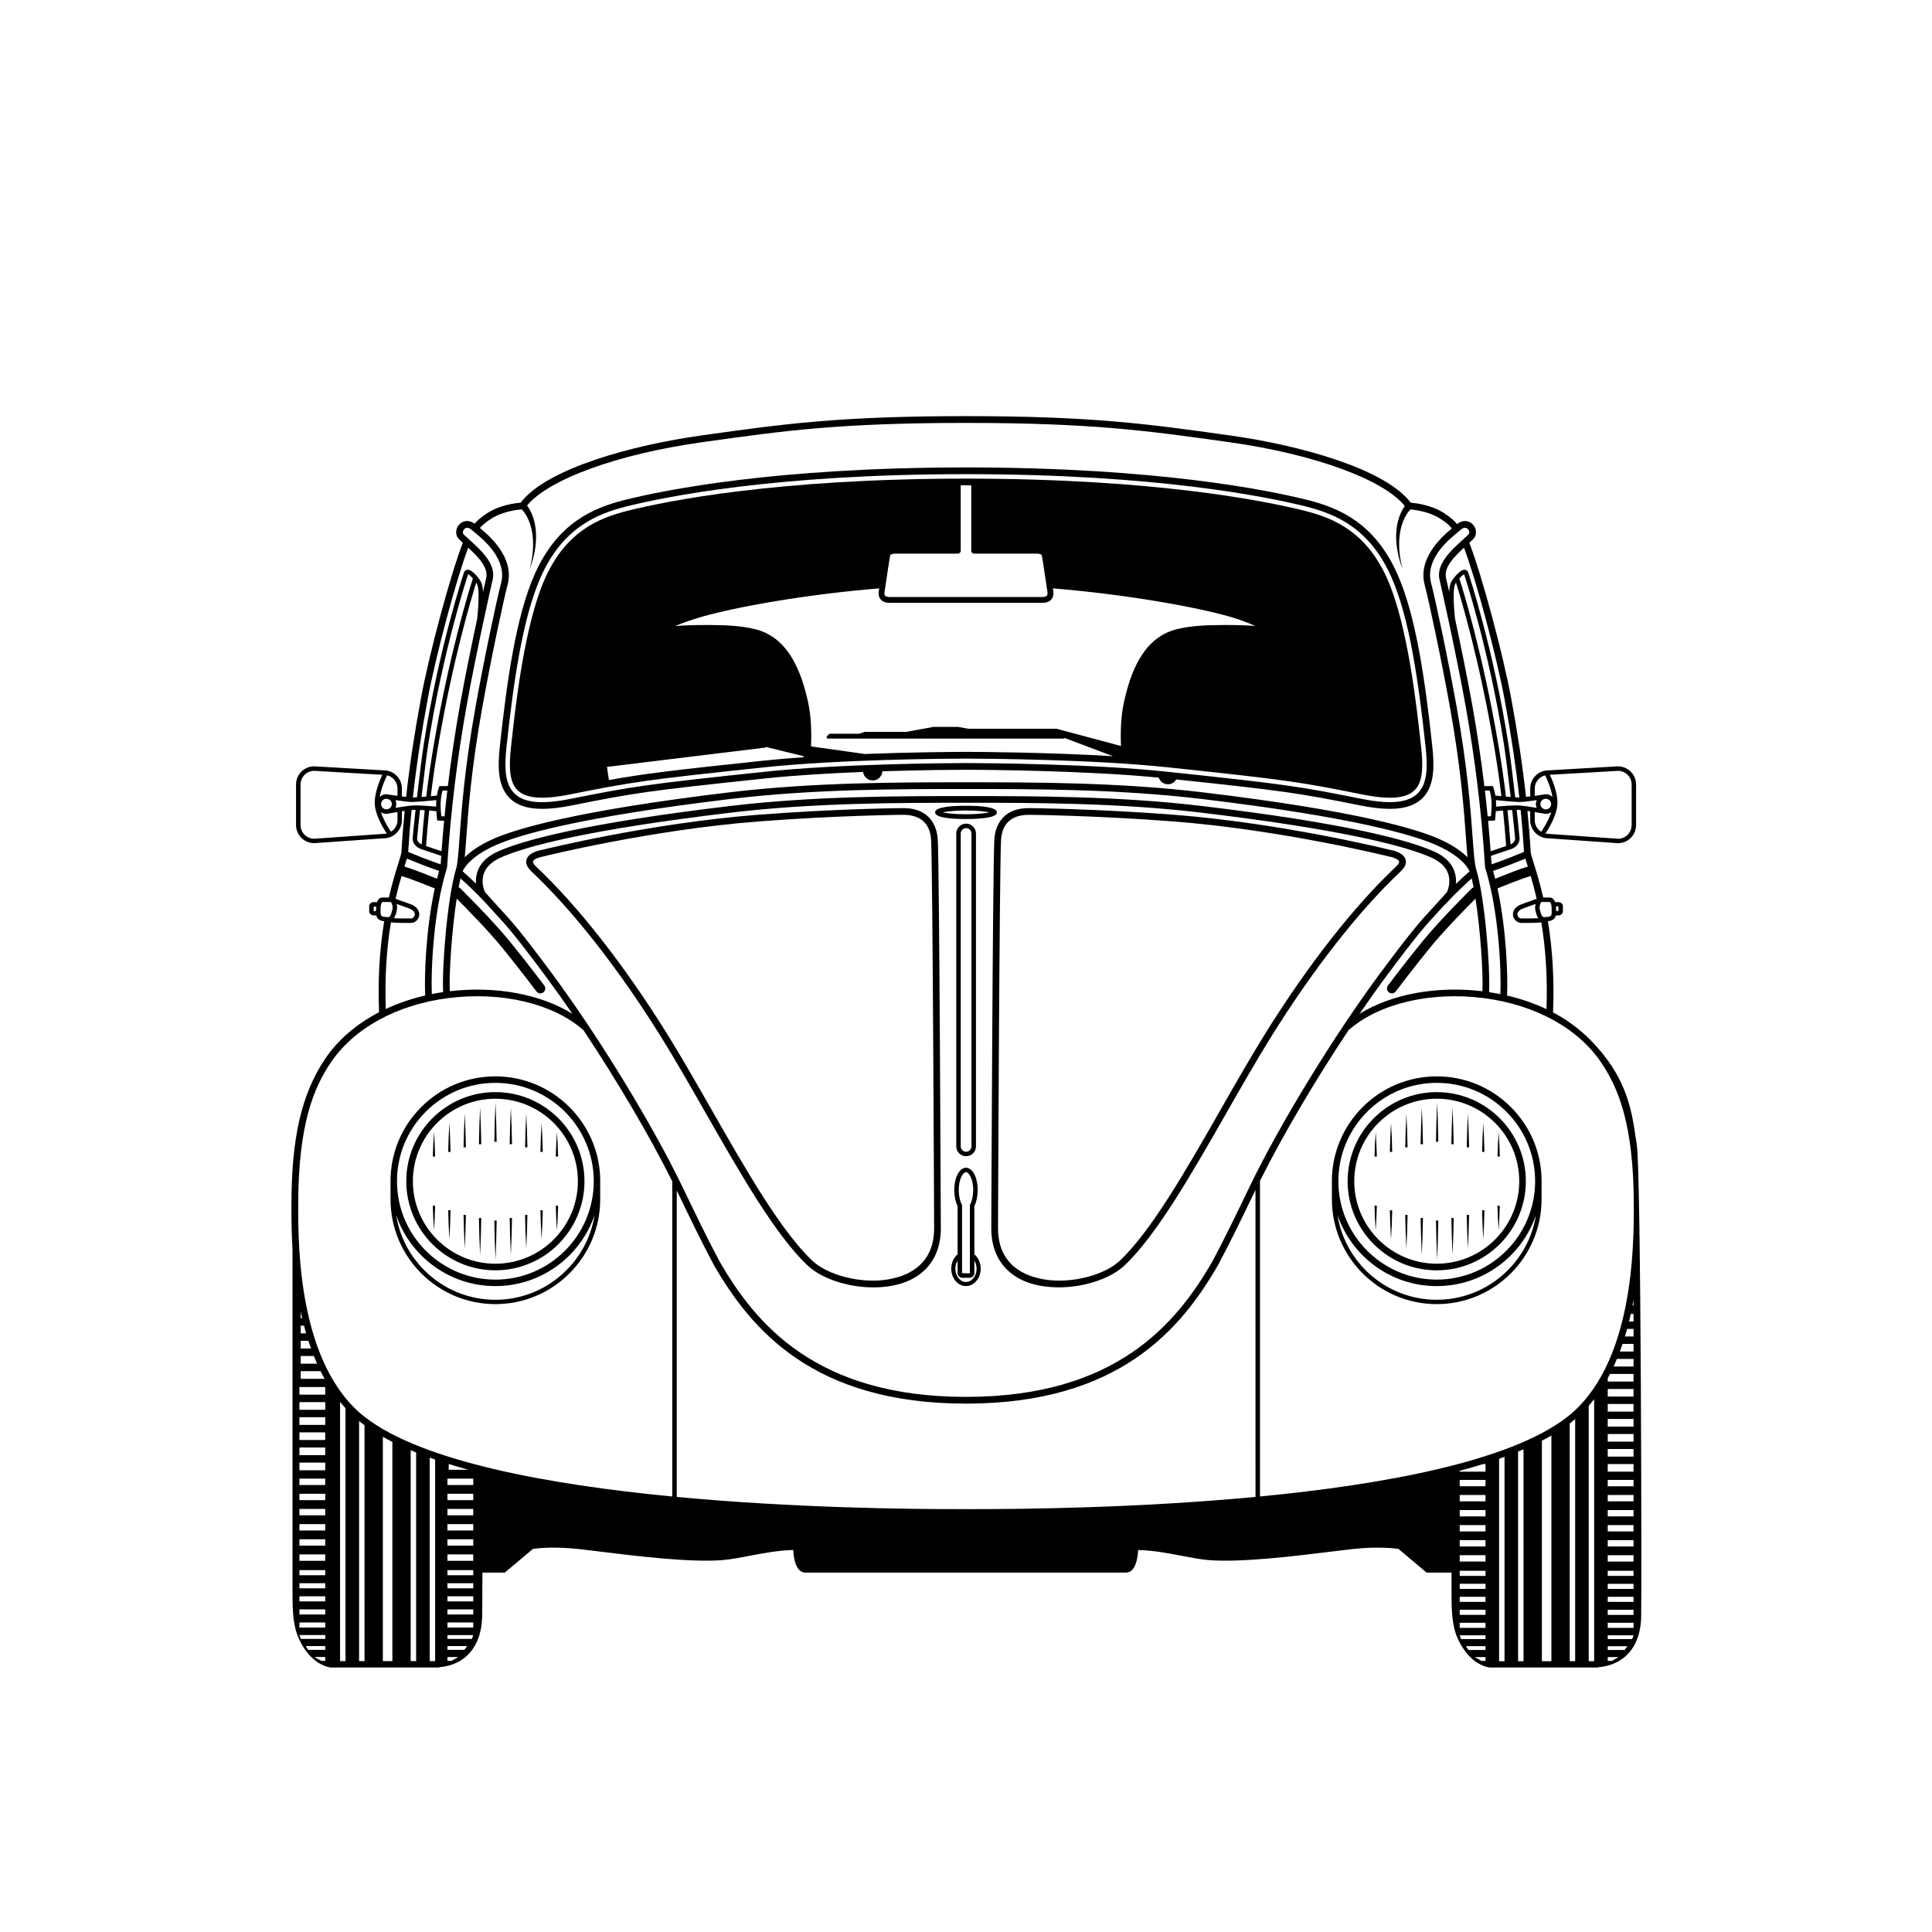 <?xml version="1.0" encoding="UTF-8"?>
<!-- Uploaded to: ICON Repo, www.svgrepo.com, Generator: ICON Repo Mixer Tools -->
<svg fill="#000000" width="800px" height="800px" version="1.1" viewBox="144 144 512 512" xmlns="http://www.w3.org/2000/svg">
 <g>
  <path d="m402.22 463.64c0.539-1.098 0.852-2.551 0.879-4.109 0.027-1.523-0.246-2.984-0.77-4.113-0.582-1.25-1.406-1.949-2.344-1.965-0.914 0.02-1.738 0.715-2.324 1.965-0.523 1.125-0.797 2.586-0.77 4.113 0.027 1.559 0.34 3.008 0.879 4.109v12.777c-1.043 0.855-1.68 2.262-1.68 3.789 0 2.547 1.75 4.617 3.902 4.617s3.902-2.07 3.902-4.617c0-1.523-0.637-2.93-1.68-3.785zm-3.481-7.723c0.371-0.793 0.844-1.27 1.246-1.281 0.422 0.008 0.898 0.484 1.266 1.281 0.445 0.953 0.684 2.262 0.66 3.59-0.023 1.418-0.32 2.773-0.812 3.715l-0.066 0.129v18.008c0 0.047-0.035 0.082-0.082 0.082h-0.957l-1.039-0.082v-18.008l-0.066-0.129c-0.492-0.941-0.785-2.297-0.812-3.715-0.02-1.328 0.219-2.637 0.664-3.59zm4.07 24.289c0 1.945-1.262 3.531-2.816 3.531-1.555 0-2.816-1.586-2.816-3.531 0-0.789 0.227-1.516 0.594-2.117v3.273c0 0.699 0.566 1.266 1.266 1.266h1.914c0.699 0 1.266-0.566 1.266-1.266v-3.269c0.367 0.598 0.594 1.324 0.594 2.113z"/>
  <path d="m524.75 480.65c13.02 0 23.613-10.594 23.613-23.613 0-13.023-10.594-23.613-23.613-23.613-13.02 0-23.617 10.594-23.617 23.613 0.004 13.02 10.598 23.613 23.617 23.613zm0.004-45.48c12.055 0 21.863 9.809 21.863 21.863 0 12.055-9.809 21.863-21.863 21.863s-21.863-9.809-21.863-21.863c-0.004-12.055 9.805-21.863 21.863-21.863z"/>
  <path d="m544.4 437.39c-5.25-5.25-12.227-8.141-19.648-8.141-15.324 0-27.789 12.465-27.793 27.789 0 0.074 0.004 0.152 0.008 0.227v4.555c0 15.32 12.465 27.785 27.781 27.785 15.32 0 27.785-12.465 27.785-27.785v-4.457h-0.004c0-0.109 0.008-0.219 0.008-0.328 0.004-7.414-2.887-14.395-8.137-19.645zm-19.648-6.422c6.965 0 13.512 2.711 18.438 7.637 4.922 4.926 7.637 11.473 7.633 18.434 0 14.375-11.695 26.07-26.07 26.07s-26.07-11.695-26.07-26.07c-0.004-14.375 11.695-26.07 26.07-26.07zm-0.004 57.484c-13.258 0-24.277-9.738-26.293-22.438 3.742 10.934 14.113 18.816 26.297 18.816s22.555-7.883 26.293-18.816c-2.019 12.699-13.043 22.438-26.297 22.438z"/>
  <path d="m406.7 469.52c0 9.793 6.703 15.641 17.926 15.641 6.695 0 13.66-2.312 17.332-5.758 8.527-8.004 17.98-24.559 27.121-40.566 3.859-6.762 7.852-13.75 11.652-19.871 11.199-18.023 23.434-33.652 34.449-44.012 1.176-1.105 1.613-2.18 1.297-3.199-0.586-1.898-3.57-2.453-4.082-2.527-0.281-0.07-28.578-7.098-57.352-9.312-20.895-1.609-38.18-1.758-38.355-1.758-7.91 0-9.055 5.898-9.184 8.438-0.434 8.727-0.801 101.98-0.805 102.93zm2.582-102.84c0.152-3.078 1.559-6.746 7.398-6.746 0.172 0 17.395 0.148 38.227 1.754 28.617 2.203 56.773 9.195 57.137 9.281 1 0.156 2.551 0.715 2.738 1.312 0.09 0.297-0.215 0.812-0.816 1.379-11.125 10.461-23.465 26.219-34.738 44.371-3.82 6.144-7.82 13.152-11.688 19.926-9.074 15.895-18.461 32.332-26.793 40.152-3.363 3.156-9.84 5.273-16.113 5.273-3.789 0-16.148-1-16.148-13.859-0.004-0.941 0.363-94.152 0.797-102.84z"/>
  <path d="m295 354.54c16.434-3.289 19.762-3.836 51.617-7.199 19.895-2.102 47.926-2.289 53.383-2.305h0.016l0.004 0.109v-0.109c5.422 0.016 33.484 0.203 53.395 2.305 31.855 3.363 35.18 3.914 51.617 7.199 7.445 1.488 11.887 1.07 14.066-1.355 2.141-2.383 1.996-6.762 1.52-11.141-1.137-10.504-3.504-32.363-9.016-44.727-5.516-12.371-14.129-16.012-21.824-17.941-10.227-2.566-39.449-8.535-89.762-8.535-50.309 0-79.531 5.969-89.762 8.535-7.695 1.93-16.309 5.57-21.824 17.941-5.516 12.363-7.879 34.219-9.016 44.727-0.473 4.379-0.617 8.758 1.52 11.141 2.168 2.414 6.664 2.836 14.066 1.355zm83.422-53.738c0.012-0.086 1.258-8.512 1.477-9.59 0.074-0.367 0.887-0.488 1.168-0.492h16.766c0.426 0 0.77-0.344 0.77-0.77v-17.332c0.473 0 0.934-0.008 1.41-0.008 0.469 0 0.918 0.004 1.383 0.008v17.332c0 0.426 0.344 0.77 0.77 0.77h16.766c0.273 0 1.098 0.121 1.168 0.492 0.219 1.078 1.461 9.504 1.488 9.66 0 0.008 0.133 0.609-0.148 0.965-0.242 0.309-0.777 0.375-1.18 0.375h-40.535c-0.402 0-0.934-0.066-1.18-0.375-0.27-0.355-0.137-0.957-0.121-1.035zm-48.273 6.606c8.719-2.492 27.008-5.863 46.848-7.484-0.047 0.32-0.078 0.535-0.082 0.574-0.035 0.133-0.316 1.332 0.418 2.281 0.504 0.648 1.309 0.977 2.402 0.977h40.535c1.09 0 1.898-0.328 2.402-0.977 0.734-0.949 0.453-2.148 0.434-2.203-0.008-0.051-0.043-0.297-0.098-0.652 19.832 1.621 38.109 4.988 46.844 7.484 2.18 0.625 4.606 1.512 6.84 2.473-2.219-0.168-4.84-0.25-8.035-0.25-4.902 0-8.938 0.184-12.699 1.09-9.273 2.231-12.473 12.066-14.078 19.27-0.852 3.82-0.957 8.109-0.809 11.699l-17.035-4.555c-0.027-0.008-0.059-0.012-0.09-0.012h-23.32v0.008l-2.734-0.5-6.562 0.008-7.176 1.32h-10.98c-0.035 0-0.078 0.008-0.113 0.02l-1.348 0.469h-7.777c-0.098 0-0.191 0.043-0.258 0.113l-0.539 0.594c-0.09 0.102-0.117 0.246-0.059 0.371 0.055 0.125 0.18 0.207 0.316 0.207h62.484c0.117 0 0.215-0.066 0.277-0.16l12.773 4.824c-17.039-1.02-34.711-1.133-38.902-1.145l-0.004 1.121-0.012-1.121h-0.008c-3.207 0.008-14.219 0.078-26.812 0.562l-14.258-2.008c0.152-3.617 0.055-7.953-0.805-11.816-1.602-7.203-4.805-17.039-14.078-19.27-3.766-0.906-7.801-1.09-12.699-1.09-3.383 0-6.117 0.09-8.418 0.281 2.035-0.875 4.426-1.707 7.215-2.504zm16.547 34.727c0.113-0.012 0.203-0.09 0.254-0.191l10.039 2.457c-0.008 0.09-0.016 0.176-0.023 0.27-3.644 0.254-7.207 0.551-10.539 0.902-23.801 2.512-31.719 3.461-41.039 5.144-0.125-0.684-0.332-1.906-0.531-3.481z"/>
  <path d="m278.73 355.16c1.93 2.152 4.863 3.195 8.973 3.195 2.231 0 4.805-0.297 7.879-0.914 16.316-3.266 19.621-3.812 51.348-7.16 7.945-0.84 17.207-1.371 25.793-1.707 0.176 1.402 1.461 2.402 2.867 2.234 1.258-0.152 2.188-1.195 2.254-2.414 10.574-0.336 19.375-0.391 22.172-0.402 5.231 0.016 31.469 0.191 51.059 2.086 0.344 1.02 1.297 1.762 2.434 1.762 0.945 0 1.766-0.52 2.211-1.281 29.301 3.106 32.875 3.711 48.73 6.883 3.074 0.617 5.652 0.914 7.879 0.914 4.109 0 7.043-1.047 8.973-3.195 2.914-3.246 2.809-8.379 2.262-13.438-1.844-17.051-4.242-34.379-9.258-45.613-6.035-13.531-15.422-17.504-23.809-19.609-10.336-2.594-39.84-8.621-90.473-8.625h-0.023c-50.629 0.004-80.133 6.031-90.465 8.625-8.387 2.102-17.773 6.078-23.809 19.609-5.012 11.238-7.414 28.562-9.258 45.613-0.547 5.059-0.652 10.191 2.262 13.438zm-0.496-13.246c1.828-16.906 4.199-34.066 9.113-45.082 5.727-12.832 14.645-16.609 22.617-18.609 10.27-2.574 39.605-8.566 90.035-8.57h0.023c50.438 0.004 79.77 5.996 90.043 8.57 7.973 2 16.895 5.773 22.617 18.609 4.914 11.016 7.281 28.176 9.113 45.082 0.504 4.652 0.629 9.328-1.816 12.059-1.574 1.754-4.074 2.606-7.652 2.606-2.109 0-4.57-0.289-7.527-0.879-16.387-3.277-19.703-3.824-51.512-7.184-19.852-2.098-47.855-2.285-53.273-2.297-5.418 0.016-33.422 0.203-53.273 2.297-31.805 3.359-35.121 3.906-51.512 7.184-7.965 1.594-12.676 1.059-15.18-1.727-2.449-2.731-2.32-7.406-1.816-12.059z"/>
  <path d="m275.28 433.42c-13.02 0-23.613 10.594-23.613 23.613 0 13.023 10.594 23.613 23.613 23.613 13.023 0 23.613-10.594 23.613-23.613 0-13.02-10.594-23.613-23.613-23.613zm0 45.48c-12.055 0-21.863-9.809-21.863-21.863 0-12.055 9.809-21.863 21.863-21.863 12.059 0 21.867 9.809 21.867 21.863-0.004 12.055-9.812 21.863-21.867 21.863z"/>
  <path d="m275.28 429.25c-7.422 0-14.402 2.891-19.648 8.141-5.25 5.25-8.141 12.227-8.141 19.648 0 0.109 0.008 0.219 0.008 0.328h-0.004v4.457c0 15.32 12.465 27.785 27.785 27.785s27.781-12.465 27.781-27.785v-4.555c0-0.074 0.008-0.152 0.008-0.227 0-15.324-12.469-27.793-27.789-27.793zm0 59.203c-13.258 0-24.277-9.738-26.297-22.438 3.742 10.934 14.109 18.816 26.293 18.816s22.555-7.883 26.293-18.816c-2.012 12.699-13.035 22.438-26.289 22.438zm0-5.34c-14.375 0-26.07-11.695-26.07-26.07 0-6.965 2.711-13.508 7.633-18.434 4.926-4.926 11.473-7.637 18.438-7.637 14.375 0 26.07 11.695 26.07 26.07s-11.695 26.07-26.07 26.07z"/>
  <path d="m400.03 450.41c1.438 0 2.609-1.168 2.609-2.609v-82.922c0-1.438-1.168-2.609-2.609-2.609-1.438 0-2.606 1.168-2.606 2.609v82.922c-0.004 1.438 1.168 2.609 2.606 2.609zm-1.422-85.531c0-0.785 0.637-1.422 1.422-1.422s1.422 0.637 1.422 1.422v82.922c0 0.785-0.637 1.422-1.422 1.422s-1.422-0.637-1.422-1.422z"/>
  <path d="m358.07 479.41c3.668 3.441 10.633 5.758 17.332 5.758 11.227 0 17.926-5.848 17.926-15.645-0.004-0.941-0.371-94.195-0.805-102.93-0.125-2.535-1.27-8.438-9.188-8.438-0.172 0-17.453 0.148-38.352 1.758-28.77 2.215-57.066 9.242-57.27 9.297-0.594 0.094-3.578 0.648-4.164 2.543-0.316 1.02 0.121 2.094 1.297 3.199 11.016 10.355 23.25 25.988 34.449 44.012 3.801 6.117 7.793 13.109 11.652 19.871 9.141 16.012 18.594 32.566 27.121 40.57zm-72.004-105.75c-0.602-0.566-0.91-1.082-0.816-1.379 0.188-0.605 1.711-1.152 2.82-1.332 0.281-0.07 28.438-7.062 57.055-9.262 20.832-1.605 38.055-1.754 38.223-1.754 5.848 0 7.254 3.668 7.406 6.746 0.43 8.688 0.797 101.9 0.801 102.84 0 12.863-12.363 13.863-16.148 13.863-6.277 0-12.754-2.121-16.113-5.273-8.332-7.82-17.719-24.258-26.793-40.152-3.867-6.773-7.871-13.781-11.688-19.926-11.285-18.152-23.621-33.91-34.746-44.371z"/>
  <path d="m400 361.05c3.734 0 8.188-0.305 8.188-1.758s-4.453-1.758-8.188-1.758-8.188 0.305-8.188 1.758c0 1.449 4.449 1.758 8.188 1.758zm0-2.258c3.023 0 5.113 0.254 6.199 0.496-1.086 0.246-3.176 0.496-6.199 0.496s-5.113-0.254-6.199-0.496c1.086-0.242 3.172-0.496 6.199-0.496z"/>
  <path d="m577.75 447.12c-0.883-4.5-1.117-13.273-7.844-22.352-3.644-4.922-8.332-9.332-14.336-12.465 0.352-8.41-0.102-16.527-1.359-24.156 1.391-0.199 1.902-0.68 2.082-1.547h0.695c0.664 0 1.203-0.492 1.203-1.102v-1.324c0-0.609-0.539-1.102-1.203-1.102h-0.879c-0.379-1.074-1.062-1.211-1.336-1.211h-1.797c-0.008-0.023-0.012-0.047-0.016-0.07l-0.02-0.09h-0.004c-0.895-3.856-1.836-6.879-2.469-8.906-0.406-1.293-0.723-2.316-0.809-2.856-0.203-3.57-0.504-7.281-0.871-11.035 0.242 0.035 0.484 0.074 0.734 0.109v2.34c0 2.648 2.152 4.805 4.762 4.805h0.004l18.488 1.297c2.648 0 4.805-2.156 4.805-4.809v-10.746c0-2.652-2.152-4.809-4.836-4.809l-18.41 1.062c-2.648 0-4.805 2.156-4.805 4.805v2.102c-0.391 0.051-0.766 0.094-1.117 0.133-0.914-8.27-2.215-16.891-3.969-26.328-2.215-11.902-7.773-32.512-11.059-41.027 0.336-0.309 0.684-0.617 0.996-0.918 0.531-0.504 0.805-1.207 0.766-1.973-0.043-0.879-0.484-1.73-1.188-2.285-1.113-0.867-2.633-0.758-3.852 0.238-0.504-0.715-1.516-1.715-3.551-3.004-3.312-2.098-7.363-2.574-8.695-2.68-6.941-9.156-29.961-15.301-47.742-17.793l-0.883-0.125c-20.777-2.914-35.789-5.019-69.23-5.019h-0.172c-33.438 0-48.449 2.106-69.23 5.019l-0.883 0.125c-17.781 2.492-40.801 8.633-47.742 17.793-1.332 0.102-5.383 0.578-8.695 2.68-1.824 1.156-2.887 2.144-3.504 2.883-1.195-0.883-2.637-0.949-3.699-0.113-0.703 0.551-1.145 1.402-1.188 2.281-0.035 0.766 0.234 1.469 0.766 1.973 0.312 0.297 0.656 0.609 0.996 0.918-3.285 8.512-8.848 29.121-11.059 41.027-1.758 9.438-3.051 18.055-3.969 26.328-0.348-0.039-0.727-0.086-1.117-0.137v-2.102c0-2.648-2.152-4.805-4.769-4.805h-0.004l-18.477-1.062c-2.648 0-4.805 2.156-4.805 4.809v10.746c0 2.648 2.152 4.805 4.844 4.805h0.004l18.402-1.293c2.648 0 4.805-2.156 4.805-4.809v-2.34c0.25-0.039 0.492-0.074 0.734-0.109-0.367 3.754-0.668 7.465-0.871 11.035-0.086 0.543-0.406 1.562-0.809 2.856-0.633 2.027-1.574 5.047-2.469 8.906h-0.004l-0.02 0.09c-0.008 0.023-0.012 0.047-0.016 0.07h-1.809c-0.266 0-0.941 0.133-1.324 1.211h-0.879c-0.664 0-1.203 0.492-1.203 1.102v1.324c0 0.609 0.539 1.102 1.203 1.102h0.695c0.176 0.867 0.691 1.348 2.082 1.547-1.258 7.617-1.711 15.723-1.359 24.117-6.035 3.137-10.996 7.379-14.402 12.5-6.188 9.301-8.828 20.867-8.828 38.688v0.199c0 2.656 0 6.66 0.285 11.398v90.168c0 5.012 0 9.344 1.703 13.078 3.238 7.106 8.172 7.594 8.484 7.617l1.348 0.004h27.305v-0.074c6.856-0.555 11.094-5.328 11.41-13.035 0.031-0.832 0.062-5.297 0.082-12.051h5.93l7.465-6.273c1.012-0.152 5.449-0.711 12.25 0.047 1.414 0.156 3.184 0.375 5.203 0.625 9.648 1.191 24.223 2.992 32.848 2.289 2.102-0.172 4.492-0.629 7.019-1.113 3.582-0.688 7.609-1.461 11.648-1.559 0.105 1.992 0.645 5.988 3.234 5.988h84.953c2.59 0 3.125-3.996 3.234-5.988 4.039 0.102 8.066 0.875 11.648 1.559 2.531 0.484 4.918 0.945 7.019 1.113 8.625 0.707 23.199-1.098 32.848-2.289 2.019-0.25 3.789-0.469 5.203-0.625 6.801-0.754 11.238-0.195 12.25-0.047l7.465 6.273h6.606v4.66c0 4.965 0 9.258 1.703 12.953 3.238 7.039 8.172 7.523 8.484 7.547h28.656v-0.074c6.856-0.547 11.094-5.277 11.41-12.91 0.168-4.488 0.012-119.73-1.18-125.8zm-20.742-62.949-0.02 1.242h-0.609c0-0.039 0.004-0.07 0.004-0.109v-0.34c0-0.281-0.02-0.52-0.043-0.75zm-313.35 1.281-0.629 0.047 0.02-1.242h0.648c-0.02 0.223-0.039 0.441-0.039 0.711v0.34c-0.004 0.051 0 0.094 0 0.145zm308.77-2.383c0.023-0.008 0.055-0.016 0.078-0.023l2.246-0.004s0.453 0.23 0.453 1.922v0.348c0.012 1.539 0.012 1.629-1.984 1.738l-0.008 0.113c-0.012 0.004-0.023 0.004-0.035 0.008v-0.121c-0.473 0-0.773-0.555-1.117-2.043-0.188-0.816 0.152-1.566 0.367-1.938zm-1.523 2.203c0.137 0.609 0.336 1.434 0.746 2.062-1.168 0.078-2.477 0.074-4.207 0.066h-0.363c-0.348 0-0.816-0.363-0.934-0.875-0.145-0.625 0.289-1.223 1.168-1.652 0.758-0.289 2.293-0.855 3.637-1.316-0.129 0.492-0.191 1.082-0.047 1.715zm0.336-3.07c-1.82 0.602-4.219 1.512-4.391 1.578-2.121 1.035-1.953 2.562-1.852 3.004 0.23 1.004 1.145 1.793 2.082 1.797h0.363c0.473 0.004 0.914 0.004 1.332 0.004 1.453 0 2.602-0.027 3.695-0.141 1.195 7.266 1.652 14.984 1.363 22.984-3.227-1.52-6.731-2.731-10.449-3.602 0.25-5.016-0.148-17.387-2.535-28.391l0.035-0.016c2.09-0.84 6.391-2.57 8.766-3.285 0.496 1.695 1.047 3.711 1.59 6.066zm-2.356-8.555c-2.379 0.719-6.301 2.285-8.641 3.227-0.176-0.703-0.363-1.391-0.559-2.07 3.035-1.016 6.832-2.547 8.555-3.254 0.145 0.496 0.324 1.078 0.547 1.785 0.031 0.098 0.066 0.211 0.098 0.312zm-8.992-32.258c0.812 4.742 1.465 9.199 1.996 13.602-0.684-0.062-1.258-0.121-1.598-0.152-0.207-1.273-0.508-2.082-0.523-2.133l-0.148-0.379h-2.246c-0.875-7.242-1.957-14.516-3.258-21.77-1.281-7.133-3.09-15.918-4.527-22.66-0.773-7.867-0.125-8.875 0.273-9.484 1.398 4.477 6.191 20.547 10.031 42.977zm-9.152-44.105c0.492-0.547 0.988-0.988 1.266-1.094v0.008c0.066 0.195 6.586 19.805 10.566 45.148 0.418 2.652 1.074 7.805 1.773 13.859-0.414-0.031-0.836-0.07-1.254-0.105-0.539-4.504-1.203-9.059-2.035-13.91-4.117-24.051-9.328-40.832-10.316-43.906zm8.043 56.23c0.176 0.602 0.488 1.867 0.512 3.469 0.016 1.094-0.102 2.566-0.172 3.324-0.254 0.012-0.57 0.027-0.875 0.039-0.223-2.273-0.469-4.551-0.738-6.836zm0.906 7.949 0.504-0.027 0.055-0.5c0.008-0.059 0.098-0.934 0.164-1.969 0.43-0.039 1.121-0.105 1.906-0.164 0.324 3.074 0.594 6.164 0.824 9.406l-4.109 1.375c-0.195-2.68-0.418-5.363-0.676-8.059 0.656-0.027 1.332-0.062 1.332-0.062zm4.816 7.539c2.129-0.824 2.223-2.379 2.195-2.875h0.004c-0.168-1.812-0.441-4.461-0.777-7.504 0.305 0 0.574 0.008 0.797 0.027 0.078 0.008 0.18 0.02 0.27 0.027 0.375 3.777 0.672 7.5 0.883 11.094-1.488 0.613-5.438 2.223-8.594 3.289l-0.027-0.41c-0.039-0.613-0.09-1.23-0.133-1.848zm-0.203-1.211c-0.227-3.121-0.488-6.106-0.801-9.074 0.418-0.023 0.836-0.047 1.238-0.066 0.336 3.035 0.613 5.676 0.781 7.5 0.012 0.109 0.086 1.039-1.219 1.641zm4.402 2.262 0.082-0.004-0.078 0.012zm2.016-8.695v-2.152c0.832 0.137 1.605 0.27 2.188 0.367 0.199 0.059 0.402 0.098 0.617 0.105l0.016 0.004c0.035 0 0.066 0.012 0.102 0.012 0.539 0 1.043-0.164 1.457-0.449-0.801 2.449-2.391 4.793-2.66 5.18-1.031-0.637-1.719-1.77-1.719-3.066zm1.496-4.273c0-0.695 0.508-1.246 1.164-1.371 0.105-0.02 0.199-0.031 0.277-0.047 0.773 0.012 1.402 0.641 1.402 1.418 0 0.777-0.625 1.406-1.402 1.418l-0.086-0.016c-0.062-0.012-0.156-0.027-0.227-0.039-0.641-0.141-1.129-0.684-1.129-1.363zm20.566-8.801c1.996 0 3.621 1.625 3.621 3.625v10.746c0 1.996-1.625 3.621-3.578 3.625l-18.488-1.297c-0.27 0-0.531-0.035-0.785-0.09 0.727-1.078 3.191-4.953 3.191-8.16 0-2.84-1.367-6.043-2.019-7.406zm-22.062 4.684c0-1.691 1.168-3.102 2.758-3.5 0.387 0.773 1.551 3.262 1.945 5.727-0.469-0.441-1.094-0.719-1.789-0.719-0.035 0-0.07 0.008-0.102 0.012l-0.016 0.004c-0.203 0.012-0.398 0.047-0.586 0.098-0.609 0.098-1.395 0.215-2.211 0.324zm-3.887 3.566c0.863 0 2.781-0.246 4.418-0.488-0.137 0.32-0.219 0.668-0.219 1.039 0 0.355 0.074 0.695 0.203 1.004-1.559-0.258-3.375-0.535-4.414-0.617-1.52-0.125-4.926 0.168-6.352 0.301 0.008-0.277 0.012-0.551 0.008-0.805-0.004-0.32-0.02-0.625-0.043-0.922 1.398 0.137 4.812 0.465 6.328 0.488h0.07zm-4.133-27.332c1.742 9.375 3.031 17.934 3.941 26.141-0.305-0.008-0.676-0.027-1.094-0.051-0.711-6.168-1.383-11.43-1.805-14.129-3.996-25.441-10.547-45.148-10.605-45.316-0.184-0.652-0.625-0.816-0.871-0.852-1.395-0.223-3.383 2.742-3.402 2.769-0.336 0.508-0.711 1.098-0.809 3.125-0.434-1.953-0.727-3.227-0.797-3.477-0.797-2.887 1.941-5.715 4.719-8.27 3.285 8.797 8.582 28.531 10.723 40.059zm-12.301-44.219c0.316-0.258 0.562-0.457 0.711-0.594 0.453-0.422 1.188-0.754 1.758-0.309 0.289 0.227 0.488 0.609 0.508 0.965 0.012 0.25-0.059 0.453-0.215 0.602-0.469 0.445-0.977 0.906-1.496 1.375-3.25 2.949-7.289 6.621-6.117 10.867 0.199 0.727 4.371 19.359 6.812 32.984 2.512 14.016 4.238 28.113 5.125 41.895l0.066 0.988 0.039 0.203c3.656 11.676 4.289 27.422 4.027 33.496-0.984-0.199-1.984-0.371-2.996-0.523 0.332-7.016-1.172-25.246-3.438-32.672-0.414-1.359-0.613-4.078-0.914-8.199-0.535-7.406-1.348-18.598-4.246-34.77-2.336-13.023-5.656-28.609-6.762-32.758-1.688-6.367 4.723-11.586 7.137-13.551zm-242.16 120.18c-3.137-4.144-6.227-8.09-9.188-11.73-4.656-5.727-12.699-13.656-13.039-13.996-0.137-0.137-0.301-0.227-0.469-0.289 0.16-0.844 0.324-1.637 0.496-2.363 1.316 1.168 3.969 3.602 6.641 6.473 0.855 0.949 1.609 1.77 2.297 2.519 3.273 3.559 5.438 5.906 13.723 17.066 2.281 3.074 4.629 6.379 6.992 9.824-8.363-5.176-20.266-7.43-32.492-5.984-0.211-5.082 0.547-16.215 1.832-24.539 2.223 2.223 8.301 8.391 12 12.938 2.941 3.617 6.016 7.535 9.133 11.656 0.258 0.336 0.645 0.516 1.039 0.516 0.273 0 0.551-0.086 0.785-0.266 0.57-0.434 0.684-1.25 0.25-1.824zm241.2-30.262c-0.801-2.266-2.664-4.055-5.531-5.312-6.668-2.93-22.738-7.387-61.434-11.996-22.051-2.625-44.449-2.625-62.512-2.625-17.996 0-40.395 0-62.445 2.625-38.695 4.609-54.766 9.066-61.434 11.996-2.867 1.258-4.731 3.047-5.531 5.312-0.41 1.16-0.48 2.285-0.402 3.266-1.664-1.598-2.996-2.769-3.543-3.246 0.055-0.156 1.402-3.715 8.918-7.012 5.574-2.445 21.07-7.285 62.273-12.195 21.93-2.613 44.227-2.617 62.152-2.617 18 0 40.387 0.004 62.312 2.617 41.199 4.906 56.699 9.746 62.273 12.195 7.617 3.344 8.898 6.957 8.918 7.012-0.559 0.484-1.918 1.688-3.617 3.32 0.086-1 0.023-2.152-0.398-3.34zm-239.31 26.879c-8.34-11.234-10.527-13.613-13.844-17.211-0.582-0.633-1.211-1.312-1.902-2.082l0.008-0.008c-0.133-0.145-0.266-0.285-0.395-0.426-0.457-0.508-0.934-1.043-1.469-1.645-0.211-0.457-1.102-2.641-0.297-4.918 0.633-1.785 2.168-3.227 4.57-4.281 6.559-2.879 22.453-7.273 60.93-11.855 21.945-2.613 44.285-2.613 62.301-2.613 17.949 0 40.289 0 62.234 2.613 38.477 4.582 54.371 8.977 60.93 11.855 2.394 1.051 3.93 2.484 4.566 4.262 0.812 2.269-0.086 4.481-0.289 4.941-1.531 1.73-2.707 3.008-3.762 4.156-3.312 3.598-5.5 5.977-13.844 17.211-12.34 16.629-26.586 39.895-34.641 56.574l-0.781 1.617c-2.914 6.043-5.93 12.293-9.102 18.238-9.629 16.75-25.75 35.98-65.328 35.98h-0.035c-39.578 0-55.703-19.23-65.316-35.957-3.184-5.969-6.195-12.219-9.113-18.266l-0.781-1.617c-8.055-16.676-22.301-39.941-34.641-56.57zm221.16 1.062c8.285-11.16 10.445-13.512 13.723-17.066 0.594-0.641 1.23-1.336 1.938-2.117l0.031 0.027c2.801-3.059 5.656-5.672 7.039-6.902 0.172 0.73 0.336 1.52 0.496 2.363-0.172 0.062-0.332 0.152-0.469 0.289-0.34 0.336-8.383 8.27-13.039 13.996-2.961 3.641-6.051 7.586-9.188 11.73-0.434 0.574-0.32 1.391 0.254 1.824 0.234 0.176 0.512 0.266 0.785 0.266 0.395 0 0.785-0.176 1.039-0.516 3.117-4.121 6.191-8.043 9.133-11.656 3.695-4.547 9.777-10.715 11.996-12.938 1.285 8.328 2.047 19.465 1.836 24.547-12.25-1.469-24.18 0.789-32.559 5.977 2.356-3.449 4.703-6.754 6.984-9.824zm-237.04-121.43c3.106-1.969 7.106-2.352 8.039-2.418 0.773 0.809 1.457 1.961 1.914 3.117 0.52 1.301 0.836 2.703 0.98 4.133 0.285 2.867-0.094 5.82-0.824 8.668 1.012-2.758 1.703-5.691 1.711-8.711 0-1.508-0.176-3.035-0.602-4.519-0.395-1.301-0.906-2.531-1.793-3.707 5.719-6.977 24.086-13.656 46.309-16.773l0.883-0.125c20.707-2.902 35.668-5 68.98-5h0.172c33.312 0 48.273 2.098 68.98 5l0.883 0.125c22.363 3.137 40.816 9.879 46.41 16.906-0.824 1.137-1.312 2.324-1.691 3.574-0.426 1.488-0.605 3.012-0.605 4.519 0.008 3.019 0.699 5.949 1.711 8.711-0.73-2.848-1.113-5.801-0.824-8.668 0.145-1.43 0.457-2.832 0.977-4.133 0.457-1.148 1.133-2.297 1.902-3.102 1.191 0.098 4.91 0.539 7.852 2.402 2.191 1.391 2.902 2.281 3.125 2.641-2.793 2.312-9.031 7.961-7.184 14.934 1.094 4.125 4.402 19.637 6.731 32.617 2.883 16.074 3.691 27.215 4.223 34.582 0.145 1.984 0.266 3.641 0.402 5.012-1.461-1.465-3.832-3.242-7.66-4.922-5.664-2.488-21.348-7.398-62.773-12.332-22.004-2.621-44.426-2.629-62.461-2.629h-0.129c-17.961 0-40.289 0.008-62.297 2.629-41.426 4.934-57.113 9.844-62.773 12.332-3.828 1.68-6.195 3.457-7.66 4.922 0.137-1.371 0.258-3.031 0.402-5.012 0.531-7.371 1.34-18.508 4.223-34.586 2.328-12.98 5.633-28.492 6.731-32.617 1.887-7.106-4.625-12.832-7.332-15.059 0.469-0.57 1.363-1.434 3.07-2.512zm-7.062 2.664c0.57-0.449 1.305-0.113 1.758 0.309 0.148 0.137 0.395 0.336 0.711 0.594 2.414 1.965 8.82 7.184 7.133 13.547-1.102 4.152-4.426 19.738-6.762 32.758-2.898 16.168-3.711 27.363-4.246 34.77-0.297 4.117-0.496 6.84-0.914 8.199-2.266 7.422-3.766 25.637-3.438 32.66-1.012 0.148-2.008 0.324-2.992 0.52-0.258-6.082 0.375-21.812 4.027-33.48l0.102-1.191c0.887-13.781 2.613-27.875 5.125-41.895 2.441-13.621 6.613-32.258 6.812-32.984 1.176-4.246-2.867-7.918-6.117-10.867-0.52-0.469-1.023-0.93-1.496-1.375-0.156-0.148-0.227-0.352-0.215-0.602 0.023-0.355 0.223-0.734 0.512-0.961zm-13.832 82.047c-0.027 0.496 0.074 2.047 2.223 2.883l5.356 1.797c-0.043 0.617-0.094 1.234-0.133 1.848l-0.027 0.41c-3.152-1.066-7.106-2.676-8.594-3.289 0.211-3.594 0.508-7.32 0.883-11.094 0.086-0.008 0.191-0.023 0.27-0.027 0.223-0.02 0.492-0.027 0.797-0.027-0.336 3.039-0.613 5.691-0.781 7.504h0.008zm1.184 0.027c0.168-1.824 0.441-4.469 0.781-7.5 0.402 0.016 0.816 0.039 1.234 0.066-0.312 2.969-0.574 5.953-0.801 9.074-1.301-0.617-1.227-1.535-1.215-1.641zm5.625-24.766c3.844-22.434 8.637-38.504 10.039-42.973 0.398 0.609 1.047 1.613 0.277 9.484-1.441 6.742-3.25 15.527-4.531 22.66-1.301 7.254-2.387 14.527-3.258 21.77h-2.246l-0.148 0.379c-0.02 0.047-0.32 0.859-0.523 2.133-0.34 0.035-0.914 0.09-1.598 0.152 0.523-4.406 1.176-8.863 1.988-13.605zm-3.203 13.711c-0.414 0.035-0.836 0.074-1.25 0.105 0.695-6.055 1.355-11.207 1.773-13.859 3.848-24.5 10.07-43.652 10.57-45.152 0.277 0.109 0.773 0.547 1.266 1.09-0.988 3.074-6.203 19.855-10.324 43.906-0.832 4.852-1.496 9.406-2.035 13.91zm5.59-1.586c-0.27 2.285-0.516 4.562-0.738 6.836-0.305-0.012-0.621-0.027-0.875-0.039-0.07-0.762-0.191-2.231-0.172-3.324 0.023-1.602 0.332-2.867 0.512-3.469zm-2.742 7.422 0.055 0.5 0.504 0.027s0.68 0.035 1.328 0.066c-0.258 2.695-0.48 5.379-0.676 8.059l-4.109-1.375c0.23-3.246 0.504-6.336 0.828-9.406 0.785 0.059 1.473 0.125 1.902 0.164 0.07 1.031 0.164 1.906 0.168 1.965zm-2.453-31.734c2.144-11.527 7.438-31.262 10.723-40.059 2.777 2.555 5.516 5.387 4.719 8.27-0.07 0.25-0.363 1.52-0.797 3.473-0.098-2.027-0.477-2.613-0.809-3.125-0.02-0.031-1.969-3.012-3.402-2.769-0.246 0.035-0.688 0.199-0.863 0.824-0.066 0.195-6.617 19.902-10.613 45.344-0.422 2.699-1.098 7.961-1.805 14.129-0.418 0.023-0.789 0.043-1.094 0.051 0.91-8.207 2.199-16.762 3.941-26.137zm-10.773 20.262c1.578 0.391 2.758 1.809 2.758 3.508v1.945c-0.816-0.113-1.602-0.227-2.211-0.324-0.191-0.055-0.383-0.086-0.586-0.098-0.008 0-0.012 0-0.02-0.004-0.035 0-0.07-0.012-0.102-0.012-0.691 0-1.32 0.277-1.789 0.719 0.395-2.469 1.562-4.961 1.949-5.734zm1.258 7.621c0 0.68-0.488 1.223-1.129 1.363-0.074 0.012-0.164 0.027-0.23 0.039l-0.086 0.016c-0.773-0.012-1.402-0.641-1.402-1.418 0-0.777 0.625-1.406 1.402-1.418 0.082 0.016 0.172 0.031 0.277 0.047 0.66 0.125 1.168 0.676 1.168 1.371zm-2.164 7.898-18.402 1.293c-1.996 0-3.621-1.625-3.621-3.621v-10.746c0-1.996 1.625-3.625 3.586-3.625l18.09 1.043c-0.652 1.363-2.019 4.566-2.019 7.406 0 3.203 2.457 7.07 3.188 8.152-0.262 0.059-0.535 0.098-0.82 0.098zm3.664-3.625c0 1.293-0.688 2.422-1.719 3.062-0.281-0.402-1.859-2.738-2.66-5.18 0.418 0.281 0.918 0.449 1.461 0.449 0.035 0 0.066-0.008 0.102-0.012l0.016-0.004c0.215-0.008 0.418-0.047 0.617-0.105 0.582-0.102 1.352-0.23 2.188-0.367zm-0.516-3.269c0.129-0.309 0.203-0.648 0.203-1.004 0-0.371-0.078-0.719-0.219-1.039 1.637 0.238 3.555 0.488 4.418 0.488h0.07c1.512-0.027 4.93-0.352 6.328-0.488-0.023 0.293-0.039 0.602-0.043 0.922-0.004 0.254 0 0.527 0.008 0.805-1.422-0.133-4.828-0.422-6.352-0.301-1.039 0.082-2.856 0.363-4.414 0.617zm2.527 11.965-0.004 0.008-0.078-0.012zm-0.078 3.277c0.219-0.703 0.402-1.285 0.547-1.785 1.723 0.707 5.519 2.238 8.555 3.254-0.195 0.68-0.383 1.371-0.559 2.07-2.34-0.941-6.262-2.508-8.641-3.227 0.031-0.098 0.066-0.211 0.098-0.312zm-0.859 2.809c2.375 0.715 6.676 2.445 8.766 3.285l0.035 0.016c-2.383 10.992-2.785 23.348-2.535 28.375-3.719 0.863-7.223 2.074-10.449 3.586-0.285-7.988 0.172-15.699 1.363-22.953 1.094 0.113 2.242 0.141 3.695 0.141 0.418 0 0.859 0 1.332-0.004h0.363c0.938-0.004 1.852-0.793 2.082-1.797 0.102-0.441 0.27-1.969-1.902-3.027-0.141-0.051-2.527-0.957-4.34-1.559 0.539-2.356 1.09-4.371 1.59-6.062zm-1.262 9.133c0.145-0.633 0.086-1.223-0.047-1.719 1.336 0.461 2.856 1.02 3.586 1.297 0.93 0.453 1.363 1.051 1.219 1.676-0.117 0.516-0.586 0.875-0.934 0.875h-0.363c-1.73 0.012-3.035 0.016-4.207-0.066 0.406-0.629 0.605-1.453 0.746-2.062zm-4.297 0.039v-0.348c0-1.668 0.434-1.914 0.426-1.918h2.269c0.023 0.008 0.051 0.016 0.074 0.023 0.219 0.375 0.559 1.121 0.371 1.941-0.34 1.488-0.645 2.043-1.117 2.043v0.121c-0.012-0.004-0.023-0.004-0.035-0.008l-0.008-0.113c-1.992-0.113-1.992-0.203-1.98-1.742zm-14.664 198.83h-1.074l-1.797-1.016h2.875zm0-2.906h-4.481l-0.719-1.016h5.199zm0-2.91h-6.477l-0.359-1.016h6.84zm0-3h-6.84v-1.352h6.84zm0-3.465h-6.84v-1.352h6.84zm0-3.469h-6.84v-1.352h6.84zm0-3.469h-6.84v-1.352h6.84zm0-3.469h-6.84v-1.352h6.84zm0-3.824h-6.84v-1.691h6.84zm0-4.019h-6.84v-1.691h6.84zm0-4.016h-6.84v-1.688h6.84zm0-4.019h-6.84v-1.691h6.84zm0-4.019h-6.84v-1.688h6.84zm0-4.016h-6.84v-1.691h6.84zm0-3.906h-6.84v-2.027h6.84zm0-4.004h-6.84v-2.031h6.84zm0-4.012h-6.84v-2.031h6.84zm0-4.004h-6.84v-2.031h6.84zm0-4.008h-6.84v-2.031h6.84zm0-4.004h-6.84v-2.031h6.84zm-5.629-18.285c0.176 0.68 0.363 1.359 0.559 2.035h-1.434v-2.035zm-0.871-1.98v-1.73c0.125 0.574 0.25 1.152 0.383 1.73zm2.043 5.996c0.219 0.68 0.453 1.359 0.691 2.035h-2.734v-2.035zm1.441 4.019c0.27 0.684 0.559 1.363 0.855 2.035h-4.34v-2.035zm1.781 4.016c0.34 0.688 0.691 1.363 1.062 2.035h-6.328v-2.035zm6.609 76.848h-1.441v-68.703c0.465 0.57 0.941 1.125 1.441 1.664zm5.039 0h-1.441v-63.652c0.211 0.172 0.414 0.352 0.629 0.52 0.262 0.199 0.539 0.395 0.809 0.594zm7.379 0h-2.519v-59.449c0.812 0.457 1.652 0.902 2.519 1.34zm6.297 0h-1.441v-55.887c0.473 0.199 0.953 0.395 1.441 0.59zm5.039 0h-1.441v-53.926c0.473 0.172 0.957 0.336 1.441 0.504zm4.336-0.074h-1.074v-1.016h2.875zm3.406-2.906h-4.481v-1.016h5.203zm1.996-2.91h-6.477v-1.016h6.84zm0.359-3h-6.84v-1.352h6.84zm0-3.465h-6.84v-1.352h6.84zm0-3.469h-6.84v-1.352h6.84zm0-3.469h-6.84v-1.352h6.84zm0-3.469h-6.84v-1.352h6.84zm0-3.824h-6.84v-1.691h6.84zm0-4.019h-6.84v-1.691h6.84zm0-4.016h-6.84v-1.688h6.84zm0-4.019h-6.84v-1.691h6.84zm0-4.019h-6.84v-1.688h6.84zm0-4.016h-6.84v-1.691h6.84zm-6.5-4.035v-1.531c1.695 0.531 3.441 1.043 5.227 1.531zm59.246 7.082c-32.816-3.16-66.082-9.246-81.285-20.914-17.852-13.699-17.852-45.551-17.852-56.02v-0.199c0-21.93 4.312-31.367 8.527-37.703 6.113-9.188 17.5-15.473 31.23-17.242 14.129-1.824 27.848 1.438 35.84 8.5 8.867 13.32 17.613 28.152 23.535 40.07v83.508zm154.56 0.109c-30.93 2.918-61.273 3.258-75.512 3.234l-1.23-0.004-1.191 0.004c-14.23 0.023-44.539-0.316-75.441-3.227v-81.207l0.605 1.254c2.922 6.059 5.945 12.328 9.156 18.352 9.867 17.168 26.383 36.871 66.871 36.871h0.035c40.488 0 57.004-19.703 66.883-36.898 3.199-6 6.223-12.27 9.145-18.328l0.672-1.395zm60.957 43.457h-1.074l-1.797-1.008h2.875zm0-2.887h-4.481l-0.719-1.008h5.203zm0-2.887h-6.481l-0.359-1.008h6.84zm0-2.981h-6.84v-1.344h6.84zm0-3.441h-6.84v-1.344h6.84zm0-3.445h-6.84v-1.344h6.84zm0-3.445h-6.84v-1.344h6.84zm0-3.441h-6.84v-1.344h6.84zm0-3.801h-6.84v-1.68h6.84zm0-3.988h-6.84v-1.68h6.84zm0-3.988h-6.84v-1.68h6.84zm0-3.992h-6.84v-1.68h6.84zm0-3.988h-6.84v-1.68h6.84zm0-3.992h-6.84v-1.68h6.84zm0-3.875h-6.84v-0.215c-0.289 0.078-0.586 0.152-0.875 0.23 2.441-0.641 4.805-1.316 7.086-2.031h0.629zm5.035 50.234h-1.441v-53.648c0.48-0.168 0.965-0.336 1.441-0.512zm5.039 0h-1.441v-55.551c-0.008 0.004-0.016 0.008-0.023 0.008 0.496-0.203 0.98-0.406 1.461-0.613zm7.383-59.809v59.809h-2.519v-58.43c0.875-0.449 1.715-0.914 2.527-1.383zm6.297-4.356v64.16h-1.441v-62.996c0.07-0.051 0.145-0.102 0.211-0.156 0.422-0.32 0.824-0.664 1.23-1.008zm5.035 64.164h-1.441v-67.703c0.5-0.57 0.977-1.16 1.441-1.758zm4.676-0.082h-1.074v-1.008h2.875zm3.406-2.887h-4.481v-1.008h5.199zm1.996-2.887h-6.477v-1.008h6.84zm0.359-2.981h-6.84v-1.344h6.84zm0-3.441h-6.84v-1.344h6.84zm0-3.445h-6.84v-1.344h6.84zm0-3.445h-6.84v-1.344h6.84zm0-3.441h-6.84v-1.344h6.84zm0-3.801h-6.84v-1.68h6.84zm0-3.988h-6.84v-1.68h6.84zm0-3.988h-6.84v-1.68h6.84zm0-3.992h-6.84v-1.68h6.84zm0-3.988h-6.84v-1.68h6.84zm0-3.992h-6.84v-1.68h6.84zm0-3.875h-6.84v-2.016h6.84zm0-3.981h-6.84v-2.016h6.84zm0-3.981h-6.84v-2.016h6.84zm0-3.981h-6.84v-2.016h6.84zm0-3.977h-6.84v-2.016h6.84zm0-3.981h-6.84v-2.016h6.84zm0-3.981h-6.84v-0.891c0.203-0.371 0.402-0.75 0.594-1.125h6.242zm0-3.977h-5.285l-0.004 0.008c0.309-0.668 0.605-1.348 0.887-2.031v0.004l4.402 0.004zm0-3.981h-3.629c0.25-0.668 0.488-1.34 0.715-2.016h2.914zm0-3.981h-2.285c0.203-0.668 0.398-1.344 0.582-2.016h1.703zm0-3.981h-1.195l-0.004 0.008c0.168-0.676 0.324-1.348 0.473-2.023h0.727zm0-4.211h-0.27c-0.004 0.016-0.008 0.031-0.012 0.047 0.098-0.496 0.191-0.992 0.281-1.484zm0.066-26.34c0 10.465 0.004 42.316-17.848 56.02-15.195 11.656-48.426 17.746-81.215 20.91v-83.633c5.918-11.898 14.633-26.664 23.469-39.938 7.996-7.062 21.719-10.32 35.84-8.5 13.734 1.77 25.117 8.055 31.23 17.242 4.219 6.34 8.527 15.773 8.527 37.703z"/>
  <path d="m275.31 436.12c-0.168 3.481-0.242 6.965-0.309 10.445h0.617c-0.066-3.481-0.141-6.965-0.309-10.445z"/>
  <path d="m275.31 477.9c0.168-3.481 0.246-6.965 0.309-10.445h-0.621c0.066 3.481 0.145 6.961 0.312 10.445z"/>
  <path d="m279.38 437.45c-0.164 3.258-0.242 6.519-0.309 9.781h0.617c-0.066-3.262-0.145-6.523-0.309-9.781z"/>
  <path d="m279.38 476.57c0.168-3.258 0.242-6.519 0.309-9.781h-0.621c0.066 3.262 0.145 6.523 0.312 9.781z"/>
  <path d="m283.46 439.08c-0.168 2.988-0.242 5.977-0.309 8.965h0.617c-0.066-2.988-0.141-5.977-0.309-8.965z"/>
  <path d="m283.46 474.94c0.168-2.988 0.246-5.977 0.309-8.965h-0.621c0.066 2.988 0.145 5.977 0.312 8.965z"/>
  <path d="m287.53 441.52c-0.168 2.582-0.242 5.16-0.309 7.742h0.617c-0.066-2.582-0.145-5.164-0.309-7.742z"/>
  <path d="m287.53 472.49c0.168-2.582 0.246-5.16 0.309-7.742h-0.621c0.066 2.582 0.145 5.16 0.312 7.742z"/>
  <path d="m291.6 443.97c-0.164 2.172-0.242 4.348-0.309 6.519h0.617c-0.062-2.172-0.141-4.348-0.309-6.519z"/>
  <path d="m291.91 463.53h-0.621c0.066 2.172 0.141 4.348 0.309 6.519 0.172-2.172 0.246-4.344 0.312-6.519z"/>
  <path d="m271.23 437.45c-0.164 3.258-0.242 6.519-0.309 9.781h0.617c-0.066-3.262-0.145-6.523-0.309-9.781z"/>
  <path d="m271.23 476.57c0.168-3.258 0.242-6.519 0.309-9.781h-0.621c0.066 3.262 0.145 6.523 0.312 9.781z"/>
  <path d="m267.16 439.08c-0.164 2.988-0.242 5.977-0.309 8.965h0.617c-0.062-2.988-0.141-5.977-0.309-8.965z"/>
  <path d="m267.16 474.94c0.168-2.988 0.242-5.977 0.309-8.965h-0.621c0.07 2.988 0.148 5.977 0.312 8.965z"/>
  <path d="m263.09 441.52c-0.168 2.582-0.242 5.16-0.309 7.742h0.617c-0.066-2.582-0.145-5.164-0.309-7.742z"/>
  <path d="m263.09 472.49c0.168-2.582 0.246-5.16 0.309-7.742h-0.621c0.066 2.582 0.145 5.16 0.312 7.742z"/>
  <path d="m259.01 443.97c-0.164 2.172-0.242 4.348-0.309 6.519h0.617c-0.062-2.172-0.141-4.348-0.309-6.519z"/>
  <path d="m259.01 470.05c0.168-2.172 0.242-4.348 0.309-6.519h-0.617c0.066 2.176 0.141 4.348 0.309 6.519z"/>
  <path d="m524.86 436.12c-0.168 3.481-0.242 6.965-0.309 10.445h0.617c-0.062-3.481-0.141-6.965-0.309-10.445z"/>
  <path d="m525.17 467.45h-0.621c0.066 3.481 0.141 6.965 0.309 10.445 0.168-3.481 0.246-6.961 0.312-10.445z"/>
  <path d="m528.93 437.45c-0.164 3.258-0.242 6.519-0.309 9.781h0.617c-0.062-3.262-0.141-6.523-0.309-9.781z"/>
  <path d="m529.25 466.79h-0.621c0.066 3.258 0.141 6.519 0.309 9.781 0.168-3.262 0.246-6.523 0.312-9.781z"/>
  <path d="m533.01 439.08c-0.168 2.988-0.242 5.977-0.309 8.965h0.617c-0.062-2.988-0.141-5.977-0.309-8.965z"/>
  <path d="m533.32 465.97h-0.621c0.066 2.988 0.141 5.977 0.309 8.965 0.168-2.988 0.246-5.977 0.312-8.965z"/>
  <path d="m537.08 441.52c-0.168 2.582-0.242 5.16-0.309 7.742h0.617c-0.066-2.582-0.141-5.164-0.309-7.742z"/>
  <path d="m537.39 464.75h-0.621c0.066 2.582 0.141 5.16 0.309 7.742 0.172-2.582 0.25-5.16 0.312-7.742z"/>
  <path d="m541.16 443.97c-0.164 2.172-0.242 4.348-0.309 6.519h0.617c-0.062-2.172-0.145-4.348-0.309-6.519z"/>
  <path d="m541.46 463.53h-0.621c0.066 2.172 0.141 4.348 0.309 6.519 0.172-2.172 0.25-4.344 0.312-6.519z"/>
  <path d="m520.79 437.45c-0.164 3.258-0.242 6.519-0.309 9.781h0.617c-0.062-3.262-0.141-6.523-0.309-9.781z"/>
  <path d="m521.1 466.79h-0.621c0.066 3.258 0.141 6.519 0.309 9.781 0.168-3.262 0.246-6.523 0.312-9.781z"/>
  <path d="m516.71 439.08c-0.164 2.988-0.242 5.977-0.309 8.965h0.617c-0.062-2.988-0.145-5.977-0.309-8.965z"/>
  <path d="m517.02 465.97h-0.621c0.066 2.988 0.141 5.977 0.309 8.965 0.172-2.988 0.25-5.977 0.312-8.965z"/>
  <path d="m512.64 441.52c-0.168 2.582-0.242 5.16-0.309 7.742h0.617c-0.066-2.582-0.141-5.164-0.309-7.742z"/>
  <path d="m512.95 464.75h-0.621c0.066 2.582 0.141 5.16 0.309 7.742 0.172-2.582 0.25-5.16 0.312-7.742z"/>
  <path d="m508.57 443.97c-0.164 2.172-0.242 4.348-0.309 6.519h0.617c-0.066-2.172-0.145-4.348-0.309-6.519z"/>
  <path d="m508.57 470.05c0.168-2.172 0.242-4.348 0.309-6.519h-0.621c0.066 2.176 0.145 4.348 0.312 6.519z"/>
 </g>
</svg>